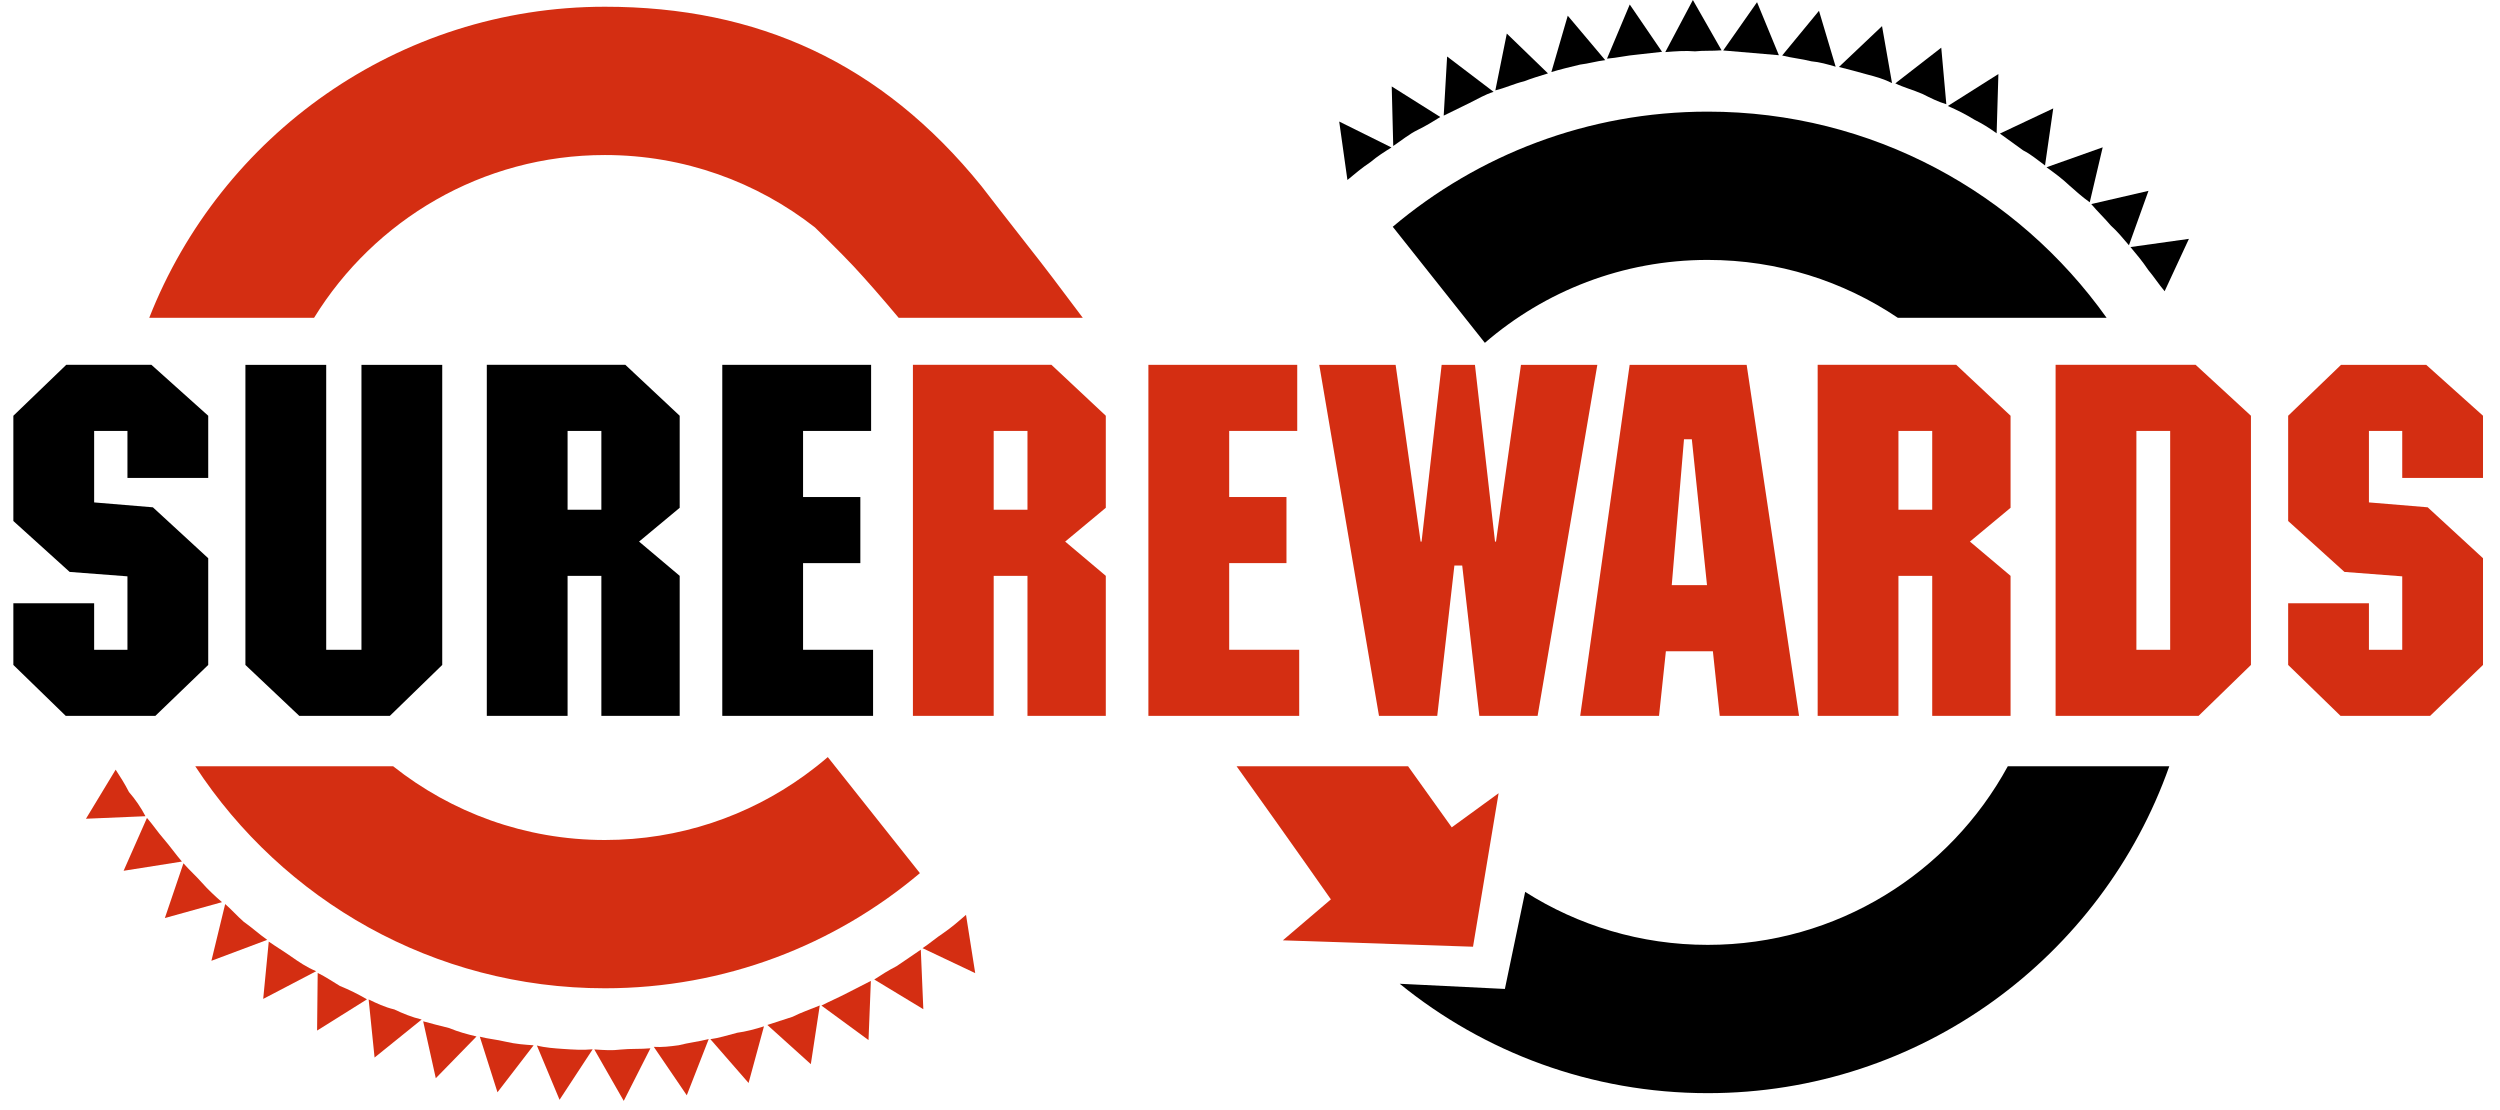 <?xml version="1.0" encoding="UTF-8"?>
<svg width="187px" height="83px" viewBox="0 0 187 83" version="1.1" xmlns="http://www.w3.org/2000/svg" xmlns:xlink="http://www.w3.org/1999/xlink">
    <title>SR-logo</title>
    <g id="PPC-Site" stroke="none" stroke-width="1" fill="none" fill-rule="evenodd">
        <g id="SureRewards" transform="translate(-100, -377)">
            <g id="Group-5" transform="translate(0, 225)">
                <g id="SureRewards" transform="translate(100, 152)">
                    <g id="SR-logo" transform="translate(0.43, 0.001)">
                        <polygon id="Fill-8" fill="#000000" points="17.927 27.289 17.927 49.738 21.956 53.546 28.731 53.546 32.649 49.738 32.649 27.289 26.607 27.289 26.607 48.602 23.97 48.602 23.97 27.289"></polygon>
                        <path d="M42.025,38.128 L44.552,38.128 L44.552,32.232 L42.025,32.232 L42.025,38.128 Z M50.411,31.097 L46.346,27.288 L35.983,27.288 L35.983,53.546 L42.025,53.546 L42.025,43.072 L44.552,43.072 L44.552,53.546 L50.411,53.546 L50.411,43.072 L47.372,40.509 L50.411,37.982 L50.411,31.097 Z" id="Fill-10" fill="#000000"></path>
                        <polygon id="Fill-12" fill="#000000" points="64.729 32.233 64.729 27.289 53.597 27.289 53.597 53.546 64.876 53.546 64.876 48.603 59.639 48.603 59.639 42.121 63.924 42.121 63.924 37.177 59.639 37.177 59.639 32.233"></polygon>
                        <path d="M157.461,16.871 C157.921,17.282 158.368,17.814 158.815,18.344 L160.276,14.274 L155.996,15.263 C156.442,15.798 157.012,16.34 157.461,16.871" id="Fill-13" fill="#000000"></path>
                        <path d="M152.538,12.376 L153.152,8.108 L149.163,9.99 C149.745,10.41 150.325,10.829 150.905,11.249 C151.498,11.547 151.958,11.958 152.538,12.376" id="Fill-14" fill="#000000"></path>
                        <path d="M154.382,13.893 C154.842,14.303 155.299,14.711 155.883,15.132 L156.851,11.019 L152.65,12.511 C153.23,12.929 153.811,13.35 154.382,13.893" id="Fill-15" fill="#000000"></path>
                        <path d="M148.918,9.97 L149.05,5.536 L145.267,7.928 C145.98,8.236 146.571,8.532 147.277,8.964 C147.867,9.26 148.337,9.55 148.918,9.97" id="Fill-16" fill="#000000"></path>
                        <path d="M160.262,20.198 C160.709,20.73 161.035,21.251 161.484,21.783 L163.301,17.865 L158.929,18.478 C159.377,19.011 159.824,19.542 160.262,20.198" id="Fill-17" fill="#000000"></path>
                        <path d="M141.093,6.212 L140.346,1.953 L137.122,5.008 C137.847,5.194 138.573,5.379 139.176,5.554 C139.9,5.74 140.5,5.914 141.093,6.212" id="Fill-18" fill="#000000"></path>
                        <path d="M145.155,7.795 L144.776,3.566 L141.339,6.233 C141.929,6.53 142.655,6.715 143.368,7.024 C143.959,7.321 144.552,7.62 145.155,7.795" id="Fill-19" fill="#000000"></path>
                        <path d="M119.64,4.498 L116.838,1.173 L115.612,5.389 C116.247,5.196 117.002,5.012 117.759,4.831 C118.383,4.76 119.016,4.568 119.64,4.498" id="Fill-20" fill="#000000"></path>
                        <path d="M115.358,5.489 L112.28,2.51 L111.422,6.759 C112.179,6.575 112.823,6.259 113.579,6.078 C114.092,5.876 114.723,5.683 115.358,5.489" id="Fill-21" fill="#000000"></path>
                        <path d="M111.291,6.869 L107.814,4.225 L107.559,8.648 C108.204,8.333 108.847,8.018 109.49,7.702 C110.134,7.387 110.656,7.063 111.291,6.869" id="Fill-22" fill="#000000"></path>
                        <path d="M123.891,3.875 L121.475,0.336 L119.773,4.386 C120.518,4.328 121.274,4.145 122.02,4.085 C122.644,4.015 123.267,3.944 123.891,3.875" id="Fill-23" fill="#000000"></path>
                        <path d="M136.877,4.987 L135.63,0.807 L132.876,4.151 C133.6,4.337 134.337,4.4 135.062,4.585 C135.674,4.637 136.276,4.813 136.877,4.987" id="Fill-24" fill="#000000"></path>
                        <path d="M126.362,3.84 C126.986,3.77 127.597,3.822 128.343,3.763 L126.197,0 L124.133,3.896 C124.879,3.836 125.626,3.777 126.362,3.84" id="Fill-25" fill="#000000"></path>
                        <polygon id="Fill-26" fill="#000000" points="132.63 4.13 130.997 0.165 130.995 0.165 128.466 3.774 130.671 3.962"></polygon>
                        <path d="M105.614,9.716 C106.26,9.402 106.781,9.075 107.303,8.751 L103.671,6.465 L103.784,10.918 C104.439,10.479 104.971,10.031 105.614,9.716" id="Fill-27" fill="#000000"></path>
                        <path d="M102.076,12.128 C102.608,11.681 103.129,11.354 103.651,11.029 L99.743,9.09 L100.357,13.463 C100.889,13.015 101.422,12.567 102.076,12.128" id="Fill-28" fill="#000000"></path>
                        <path d="M44.817,11.595 C50.743,11.595 56.197,13.619 60.532,17.013 C60.532,17.013 62.486,18.915 63.406,19.904 C64.414,20.988 65.553,22.294 66.789,23.769 L80.561,23.769 C78.924,21.575 77.541,19.755 76.549,18.504 C75.355,16.997 72.984,13.923 72.984,13.923 C65.5,4.68 56.234,0.503 44.817,0.503 C29.327,0.503 16.084,10.145 10.734,23.769 L23.063,23.769 C27.564,16.464 35.623,11.595 44.817,11.595" id="Fill-29" fill="#D42E12"></path>
                        <path d="M44.817,73.922 C53.792,73.922 62.011,70.683 68.379,65.31 L61.489,56.629 C61.212,56.868 60.928,57.1 60.64,57.328 C60.479,57.455 60.314,57.577 60.15,57.701 C60.011,57.805 59.874,57.91 59.734,58.012 C55.536,61.043 50.385,62.831 44.817,62.831 C38.835,62.831 33.334,60.769 28.98,57.318 L14.178,57.318 C20.719,67.317 31.998,73.922 44.817,73.922" id="Fill-30" fill="#D42E12"></path>
                        <path d="M109.752,70.814 L111.666,59.332 L108.161,61.885 C108.161,61.885 106.91,60.132 104.896,57.317 L92.068,57.317 C96.262,63.179 99.12,67.272 99.12,67.272 L95.527,70.336 L109.752,70.814 Z" id="Fill-31" fill="#D42E12"></path>
                        <polygon id="Fill-32" fill="#D42E12" points="185.299 35.748 185.299 31.097 181.051 27.289 174.679 27.289 170.724 31.097 170.724 38.971 174.935 42.779 179.257 43.109 179.257 48.602 176.766 48.602 176.766 45.123 170.724 45.123 170.724 49.737 174.642 53.546 181.343 53.546 185.299 49.737 185.299 41.754 181.161 37.945 176.766 37.579 176.766 32.232 179.257 32.232 179.257 35.748"></polygon>
                        <path d="M73.898,38.128 L76.425,38.128 L76.425,32.232 L73.898,32.232 L73.898,38.128 Z M67.856,27.288 L67.856,53.546 L73.898,53.546 L73.898,43.072 L76.425,43.072 L76.425,53.546 L82.284,53.546 L82.284,43.072 L79.245,40.509 L82.284,37.982 L82.284,31.097 L78.219,27.288 L67.856,27.288 Z" id="Fill-33" fill="#D42E12"></path>
                        <polygon id="Fill-34" fill="#D42E12" points="96.75 48.602 91.513 48.602 91.513 42.12 95.798 42.12 95.798 37.176 91.513 37.176 91.513 32.232 96.603 32.232 96.603 27.289 85.47 27.289 85.47 53.546 96.75 53.546"></polygon>
                        <polygon id="Fill-35" fill="#D42E12" points="107.076 53.546 108.358 42.303 108.944 42.303 110.225 53.546 114.583 53.546 119.051 27.289 113.338 27.289 111.471 40.509 111.397 40.509 109.896 27.289 107.406 27.289 105.904 40.509 105.831 40.509 103.963 27.289 98.25 27.289 102.718 53.546"></polygon>
                        <path d="M125.533,32.855 L126.119,32.855 L127.254,43.768 L124.617,43.768 L125.533,32.855 Z M117.769,53.546 L123.665,53.546 L124.178,48.712 L127.694,48.712 L128.206,53.546 L134.139,53.546 L130.22,27.289 L121.468,27.289 L117.769,53.546 Z" id="Fill-36" fill="#D42E12"></path>
                        <path d="M141.573,38.128 L144.1,38.128 L144.1,32.232 L141.573,32.232 L141.573,38.128 Z M149.96,31.097 L145.895,27.288 L135.531,27.288 L135.531,53.546 L141.573,53.546 L141.573,43.072 L144.1,43.072 L144.1,53.546 L149.96,53.546 L149.96,43.072 L146.92,40.509 L149.96,37.982 L149.96,31.097 Z" id="Fill-37" fill="#D42E12"></path>
                        <path d="M159.372,48.602 L161.899,48.602 L161.899,32.232 L159.372,32.232 L159.372,48.602 Z M153.329,27.288 L153.329,53.546 L164.023,53.546 L167.941,49.737 L167.941,31.097 L163.803,27.288 L153.329,27.288 Z" id="Fill-38" fill="#D42E12"></path>
                        <path d="M44.024,78.496 L46.226,82.345 L48.221,78.412 C47.477,78.481 46.741,78.431 45.996,78.506 C45.375,78.588 44.759,78.546 44.024,78.496" id="Fill-39" fill="#D42E12"></path>
                        <path d="M41.684,78.458 C41.072,78.416 40.334,78.366 39.729,78.204 L41.425,82.263 L43.901,78.487 C43.157,78.558 42.421,78.508 41.684,78.458" id="Fill-40" fill="#D42E12"></path>
                        <path d="M48.475,78.304 L50.941,81.927 L52.583,77.721 C51.83,77.914 51.086,77.99 50.334,78.184 C49.711,78.268 49.089,78.346 48.475,78.304" id="Fill-41" fill="#D42E12"></path>
                        <path d="M52.706,77.729 L55.563,81.006 L56.715,76.768 C56.084,76.972 55.33,77.17 54.708,77.25 C53.958,77.443 53.328,77.65 52.706,77.729" id="Fill-42" fill="#D42E12"></path>
                        <path d="M56.968,76.666 L60.22,79.598 L60.888,75.208 C60.13,75.522 59.496,75.729 58.86,76.052 C58.228,76.256 57.599,76.462 56.968,76.666" id="Fill-43" fill="#D42E12"></path>
                        <path d="M23.333,72.773 L23.288,77.086 L27.02,74.749 C26.309,74.334 25.715,74.044 24.995,73.749 C24.52,73.471 23.931,73.06 23.333,72.773" id="Fill-44" fill="#D42E12"></path>
                        <path d="M61.012,75.216 L64.535,77.797 L64.711,73.371 C64.073,73.695 63.435,74.022 62.794,74.35 C62.157,74.677 61.65,74.888 61.012,75.216" id="Fill-45" fill="#D42E12"></path>
                        <path d="M27.144,74.757 L27.588,79.103 L31.11,76.26 C30.381,76.09 29.663,75.791 29.065,75.505 C28.337,75.335 27.742,75.044 27.144,74.757" id="Fill-46" fill="#D42E12"></path>
                        <path d="M35.46,77.544 L36.781,81.702 L39.485,78.187 C38.87,78.145 38.134,78.095 37.408,77.921 C36.68,77.747 36.066,77.705 35.46,77.544" id="Fill-47" fill="#D42E12"></path>
                        <path d="M31.223,76.393 L32.167,80.65 L35.213,77.527 C34.486,77.352 33.881,77.192 33.162,76.896 C32.434,76.722 31.828,76.554 31.223,76.393" id="Fill-48" fill="#D42E12"></path>
                        <path d="M19.673,70.429 L19.258,74.717 L23.22,72.645 C22.501,72.349 21.911,71.94 21.323,71.529 C20.735,71.117 20.261,70.84 19.673,70.429" id="Fill-49" fill="#D42E12"></path>
                        <path d="M70.132,69.793 C69.615,70.129 69.093,70.585 68.576,70.921 L72.516,72.79 L71.828,68.431 C71.302,68.885 70.778,69.347 70.132,69.793" id="Fill-50" fill="#D42E12"></path>
                        <path d="M66.634,72.268 C65.996,72.596 65.481,72.927 64.964,73.265 L68.635,75.488 L68.446,71.035 C67.799,71.485 67.283,71.821 66.634,72.268" id="Fill-51" fill="#D42E12"></path>
                        <path d="M14.672,66.022 C14.213,65.501 13.748,65.096 13.291,64.574 L11.902,68.668 L16.175,67.48 C15.71,67.08 15.13,66.546 14.672,66.022" id="Fill-52" fill="#D42E12"></path>
                        <path d="M17.8,68.947 C17.337,68.546 16.878,68.022 16.413,67.621 L15.383,71.867 L19.559,70.3 C18.97,69.888 18.39,69.359 17.8,68.947" id="Fill-53" fill="#D42E12"></path>
                        <path d="M11.812,62.745 C11.355,62.222 11.021,61.707 10.563,61.179 L8.816,65.133 L13.178,64.443 C12.721,63.916 12.27,63.271 11.812,62.745" id="Fill-54" fill="#D42E12"></path>
                        <path d="M9.217,59.243 C8.89,58.603 8.557,58.086 8.221,57.57 L6,61.241 L10.45,61.052 C10.122,60.412 9.674,59.765 9.217,59.243" id="Fill-55" fill="#D42E12"></path>
                        <polygon id="Fill-5" fill="#000000" points="15.145 49.737 15.145 41.755 11.006 37.946 6.612 37.58 6.612 32.233 9.103 32.233 9.103 35.748 15.145 35.748 15.145 31.098 10.896 27.288 4.525 27.288 0.569 31.098 0.569 38.971 4.781 42.779 9.103 43.109 9.103 48.602 6.612 48.602 6.612 45.123 0.569 45.123 0.569 49.737 4.488 53.547 11.189 53.547"></polygon>
                        <path d="M127.31,8.349 C118.335,8.349 110.116,11.588 103.748,16.961 L110.638,25.644 C115.113,21.779 120.939,19.441 127.31,19.441 C132.572,19.441 137.462,21.036 141.526,23.769 L157.143,23.769 C150.504,14.435 139.616,8.349 127.31,8.349" id="Fill-1" fill="#000000"></path>
                        <path d="M127.31,70.675 C122.287,70.675 117.602,69.222 113.652,66.712 L112.135,73.972 L104.269,73.585 C110.561,78.7 118.577,81.767 127.31,81.767 C143.244,81.767 156.799,71.562 161.832,57.318 L149.752,57.318 C145.417,65.276 136.993,70.675 127.31,70.675" id="Fill-3" fill="#000000"></path>
                    </g>
                </g>
            </g>
        </g>
    </g>
</svg>
